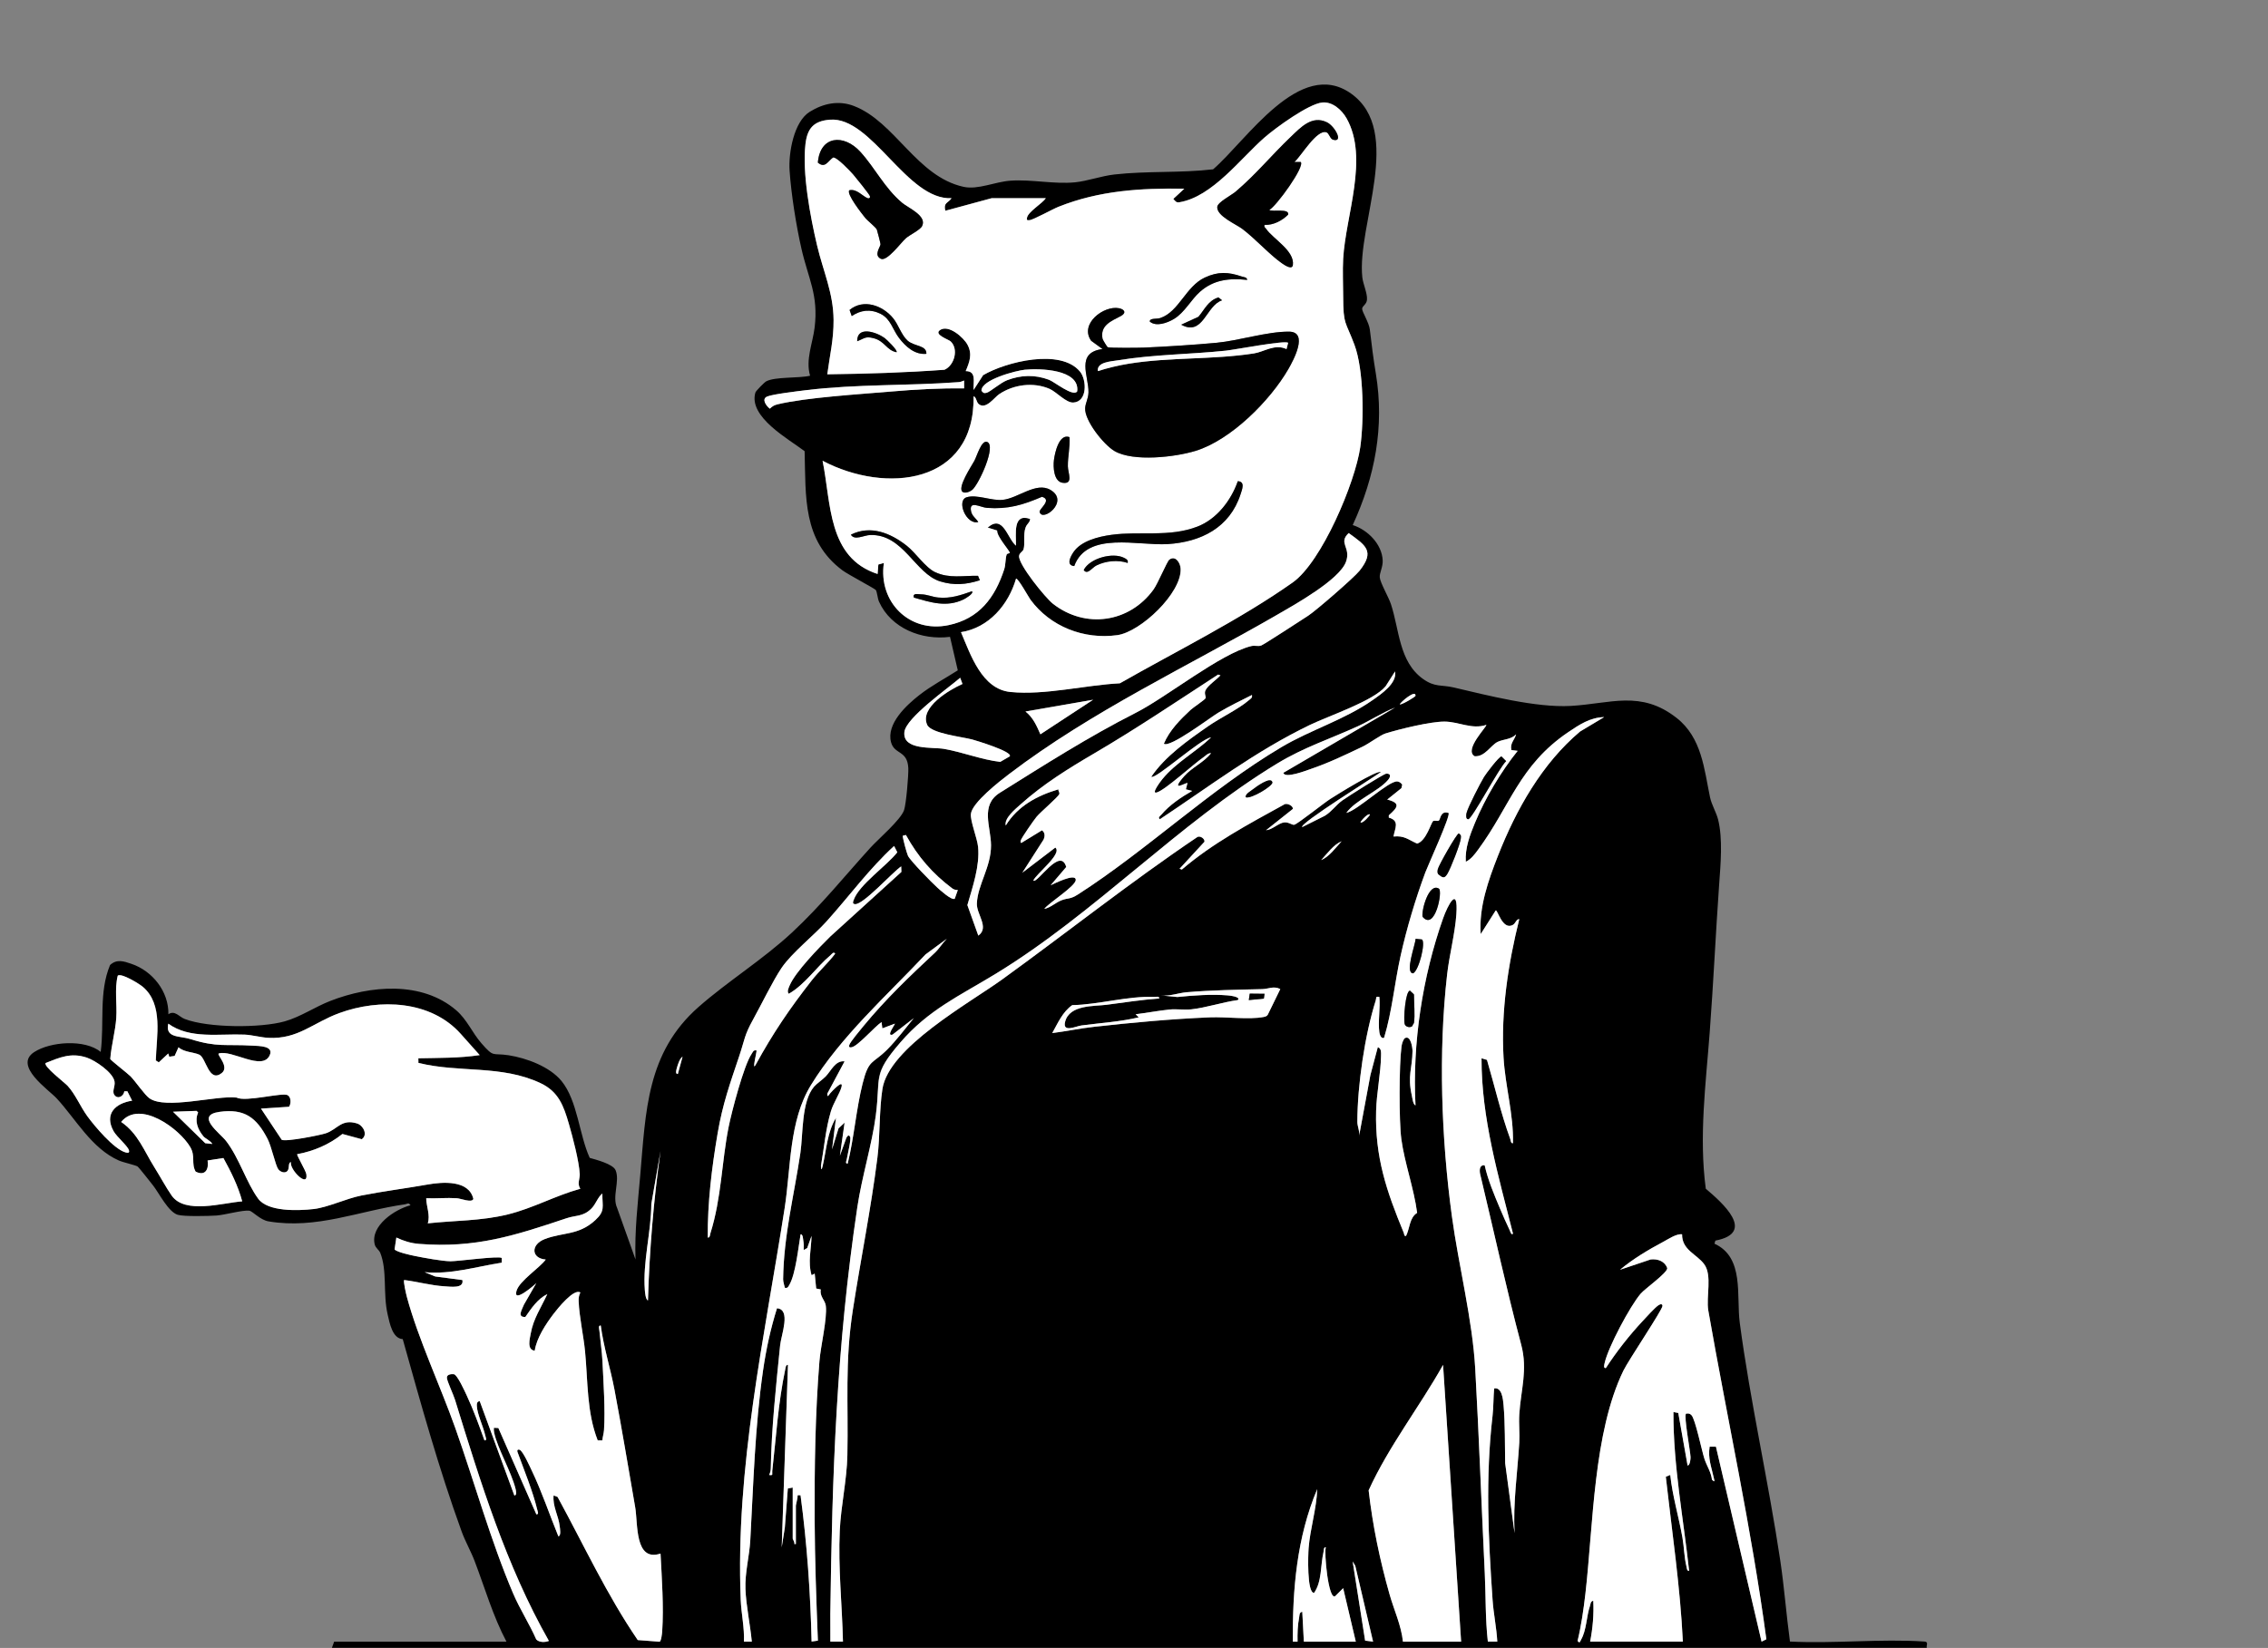 <?xml version="1.0" encoding="UTF-8"?> <svg xmlns="http://www.w3.org/2000/svg" width="721" height="524" viewBox="0 0 721 524" fill="none"><rect x="0" y="0" width="721" height="524" fill="#808080" stroke="none"/><path d="M105.5 524L106.23 522H161C156.68 513.82 154.16 504.97 150.88 496.37C149.71 493.29 147.89 490.11 146.76 486.99C139.48 466.95 133.79 446.34 128.03 425.81C124.76 425.6 123.89 420.81 123.24 418C121.69 411.25 123.17 404.11 120.88 398.36C120.5 397.41 119.4 396.88 119.11 395.64C117.72 389.7 125.57 384.52 130.5 383.25C129.84 382.24 129.49 382.84 128.74 382.94C114.02 385.05 100.66 390.93 85.38 388.37C82.67 387.92 80.31 385.11 79.24 384.97C77.15 384.7 71.47 386.33 68.79 386.51C66.34 386.67 58.45 386.87 56.49 386.27C53.51 385.35 50.57 379.41 48.73 377.03C48.06 376.17 44.12 371.18 43.8 370.96C43.07 370.44 39.32 369.69 37.76 369C29.09 365.16 24.08 355.81 18.01 349.25C15.44 346.47 4.22 338.91 10.83 334.56C15.96 331.19 27 330.36 32.01 334.49C33.21 325.34 31.36 315.5 34.99 306.85C37.15 304.88 39.32 305.64 41.79 306.48C48.47 308.74 53.68 315.28 53.53 322.5C55.61 321.13 56.88 323.31 58.75 324.02C66.23 326.88 82.9 326.92 90.53 324.76C95.53 323.35 100.2 320.13 105.03 318.26C117.66 313.35 134.06 311.83 145.03 321.24C148.46 324.18 150.11 328.37 153.04 331.73C157.15 336.44 156.36 334.72 161.72 335.55C167.41 336.44 174.8 339.19 178.52 343.75C183.63 350.02 184.12 360.88 187.48 368.18C189.44 368.73 194.88 370.13 195.7 372.1C197.14 375.56 194.51 380.42 196.18 384.08L202.03 400.48C201.71 391.51 202.76 382.64 203.53 373.73C205.3 353.29 205.58 334.73 222.03 320.23C231.36 312.01 242.49 305.15 251.79 296.51C261.09 287.87 268.6 278.45 276.77 269.48C279.28 266.73 286.32 260.72 287.4 257.61C288.07 255.7 288.85 246.44 288.75 244.23C288.47 238.47 284.32 240.01 283.26 235.99C281.72 230.16 288.15 224.22 292.29 220.99C296.12 218 300.41 215.76 304.48 213.15L302.01 202.5C293.01 203.66 283.26 199.79 279.44 191.32C278.98 190.3 278.82 188.12 278.41 187.6C278.03 187.12 269.63 182.69 267.87 181.39C255.09 171.92 256.19 157.94 255.79 143.47C250.72 139.59 237.84 132.59 240.14 124.82C240.3 124.29 243.02 121.55 243.57 121.26C246.41 119.74 254.02 120.32 257.53 119.47C256.03 114.37 258.36 109.17 258.97 104.16C260.24 93.72 256.94 88.62 254.76 78.99C253.1 71.67 251.51 61.66 251.01 54.24C250.63 48.63 252.36 38.71 257.38 35.57C261.77 32.83 266.68 31.84 271.52 33.72C284.6 38.81 291.42 56.15 306.33 59.41C310.92 60.41 316.24 57.8 321.26 57.45C327.99 56.98 335.05 58.63 341.78 57.97C345.64 57.59 350.15 55.94 354.29 55.48C364.67 54.31 375.29 55.05 385.65 53.84C396.24 44.73 413.24 18.18 429.5 29.75C446.37 41.75 431.3 71.61 433.08 88.17C433.3 90.25 434.7 93.21 434.57 95.23C434.47 96.87 433.05 97.22 433.03 98.2C433.01 99.18 435.21 102.57 435.47 104.77C436.09 110.01 436.53 113.63 437.39 118.85C440.17 135.68 437.09 151.61 430.03 166.96C434.79 168.47 439.34 173.03 439.56 178.21C439.65 180.38 438.49 182.17 438.63 183.6C438.79 185.34 441.43 189.84 442.17 192.08C444.87 200.17 444.69 210.39 452.37 215.88C456.19 218.61 458.16 217.66 462.15 218.6C472.95 221.13 488.3 225.07 499.27 224.47C511.97 223.77 521.57 219.34 532.98 228.27C541.05 234.59 541.75 244.61 543.64 253.61C544.1 255.78 545.63 258.39 546.18 260.57C547.72 266.67 546.98 274.85 546.52 281.22C545.41 296.88 544.7 312.57 543.52 328.22C542.27 344.75 540.07 361.41 542.27 377.98C547.54 382.46 558.4 391.97 545.32 394.48L545.03 395.46C554.62 399.84 551.92 411.95 553.08 420.67C556.37 445.51 562.24 471.32 565.96 496.29C567.23 504.81 567.87 513.44 569.03 521.97C583.01 522.69 597.91 521.03 611.79 521.97C613.21 522.07 612.31 523.21 612.52 523.97H105.5V524ZM332.5 63H315.25L300.5 67C299.88 64.35 301.28 64.68 302.5 63C288.32 63.72 277.12 36.97 263.81 38.04C258.65 38.46 256.63 40.8 256.05 45.8C254.98 55.01 257.59 68.88 259.74 78C261.72 86.36 264.93 93.11 264.99 101.75C265.03 107.94 263.79 112.94 262.99 118.99C275.42 118.84 287.9 118.46 300.25 117.55C303.43 116.14 304.8 110.96 302.2 108.53C301.55 107.92 296.79 106.37 298.78 104.96C301.51 103.02 306.36 107.29 307.59 109.64C309.16 112.64 308.21 115.08 306.99 117.98C310.51 117.97 309.34 121.47 309.5 123.98L312.53 119.27C319.84 115 337.18 110.68 343.33 118.14C345.5 120.77 345.72 127.73 341.2 127.98C338.89 128.11 335.85 124.58 333.61 123.61C328.47 121.4 322.19 122.23 317.61 125.33C316.09 126.36 313.47 130.23 311.21 128.53C310.28 127.83 310.47 126.26 309.49 125.99C309.96 154.05 281.55 157.09 261.49 146.49C264.26 160.01 263.07 177.32 278.98 182.49L279.22 179.48L280.98 178.99C279.16 191.39 289.09 201.35 301.51 198.76C311.27 196.73 316.28 190.08 319.24 180.99C319.71 179.56 319.6 177.51 320 176.34C320.16 175.88 320.98 176.01 320.99 175.73C320.99 175.11 316.8 170.53 316.99 168.68L313.98 167.73C318.92 163.4 320.2 171.16 322.97 173.48C323.06 169.87 321.84 163.03 327.47 164.98C327.41 166.2 326.46 166.47 326.01 167.76C325.22 170.01 325.92 172.86 325.38 174.63C325.15 175.38 324.07 175.73 323.96 176.75C323.67 179.43 332.36 190.12 334.74 191.97C345.08 200.04 359.06 197.97 366.69 187.44C368.05 185.56 371.01 178.45 371.7 177.94C373.68 176.46 375.23 178.96 375.32 180.8C375.69 188.55 362.58 200.92 355.19 201.94C344.55 203.4 333.87 199.24 327.57 190.65C327.05 189.95 323.52 183.58 322.99 183.99C320.58 192.28 314.34 199.61 305.49 200.99C308.56 208.2 312.13 219.11 321.21 220.01C332.23 221.11 344.9 217.83 356 217.25C373.86 207.06 394.19 197.03 410.94 185.19C420.2 178.64 430.82 153.4 432.42 142.17C433.64 133.67 433.56 117.61 430.58 109.63C427.6 101.65 427.02 103.45 426.99 94.23C426.98 90.44 426.78 85.98 426.99 82.23C427.78 68.48 435.19 50.26 428.08 37.63C426.59 34.99 423.64 32.26 420.36 32.57C415.99 32.98 405.5 40.64 401.98 43.71C394.41 50.31 385.44 62.5 374.99 64.28C373.9 64.47 373.7 64.01 372.99 63.22L376.48 59.98C362.56 59.77 349.48 60.56 336.49 65.73C334.58 66.49 328.45 69.91 327.25 69.99C326.51 70.04 326.33 70.02 326.48 69.21C326.82 67.29 331.33 64.7 332.49 62.97L332.5 63ZM342.44 124.44C343.31 117.4 330.52 117.09 325.81 117.56C322.97 117.84 311.85 120.75 312.01 124.25C312.54 124.91 312.75 125.13 313.64 124.9C314.74 124.62 318.05 121.7 320.15 120.9C324.61 119.2 328.98 119.08 333.48 120.76C335.15 121.38 341.23 126.34 342.43 124.44H342.44ZM306.5 123.5V121C305.9 121.24 305.43 121.46 304.76 121.51C288.61 122.71 272.47 122.1 256.31 124.06C253.85 124.36 245.61 125.33 243.85 126.1C241.99 126.92 243.63 129.1 244.74 129.95C245.55 129.14 246.17 128.81 247.29 128.54C256.52 126.36 273.26 125.37 283.25 124.5C290.98 123.83 298.74 123.4 306.5 123.5ZM311.01 297.5C314.59 294.95 310.41 290.76 310.54 287.33C310.76 281.34 315.08 275.73 315.04 268.75C315.01 262.93 311.51 256.06 317.84 252.09C332.01 243.23 346.14 234.22 360.96 226.71C370.99 221.63 387.87 207.89 397.75 205.45C398.99 205.14 399.86 205.65 400.96 205.25C401.83 204.93 414.09 196.95 415.96 195.72C418.44 194.08 430.5 183.63 432.21 181.47C437.11 175.27 434.24 173.48 428.74 169.51C425.29 172.76 429.58 174.01 427.88 178.65C425.79 184.35 411.67 192.22 406.14 195.41C377.55 211.92 347.21 226.03 320.83 246.1C317.88 248.34 309.01 255.22 308.64 258.82C308.41 261.08 310.65 266.48 310.93 269.32C311.51 275.34 309.18 282.07 307.52 287.8L311 297.51L311.01 297.5ZM332 289C334.01 288.58 335.54 286.98 337.49 286.24C339.59 285.44 340.14 286.03 342.66 284.41C364.57 270.35 384.6 251.07 407.33 237.58C416.68 232.03 427.36 228.91 436.35 222.6C439.14 220.65 444.17 217.25 443.48 213.49L440.47 218.22C436.54 222.94 422.45 227.58 416.3 230.55C398.96 238.94 384.66 249.92 368.73 260.48C367.92 259.98 368.9 259.37 369.23 258.98C371.76 255.97 375.56 253.42 378.98 251.48L376.98 250.98L377.48 248.99C377.11 248.68 371.6 252.29 376.5 246.73C378.85 244.07 382.78 242.35 384.98 239.49C384 239.41 383.3 240.28 382.54 240.8C379.28 243.05 370.42 251.2 367.72 251.98C365.74 252.55 369.15 248.17 369.49 247.75C373.78 242.47 380.09 239.13 384.98 234.49C381.88 234.68 367.23 248.02 365.98 246.98C370.42 240.43 377.61 235.4 384.12 230.87C387.84 228.28 393.81 225.42 396.94 222.69C397.51 222.19 398.18 221.93 397.98 220.98C394.4 222.77 390.78 224.53 387.33 226.58C384.76 228.11 371.89 237.91 369.98 236.48C371.74 232.27 375.15 228.82 378.47 225.73C379.28 224.98 383.02 222.5 383.22 222.02C383.45 221.49 382.72 220.58 383.21 219.5C383.88 218.01 386.84 216.02 387.97 214.73L387.23 214.49C374.16 222.98 361.26 231.69 347.81 239.57C339.57 244.4 331.7 249.25 324.47 255.73C322.75 257.27 319.14 260.22 319.72 262.48C323.5 256.31 329.68 252.98 336.47 250.98C336.34 251.52 336.94 251.99 336.73 252.49C336.31 253.52 330.77 258.18 329.48 259.75C328.6 260.82 324.79 266.28 324.48 267.25C324.38 267.57 324.38 268.09 324.72 267.99L331.23 264.01C332.24 264.73 332.21 265.93 331.72 266.99L324.98 277.5L335.47 269.5C337.85 271.43 329.31 277.92 328.48 279.99C329.69 281.13 337.1 269.03 338.94 275.68L333.98 281.49C334.94 281.06 341.88 277.51 341.97 279.74C342.05 281.74 333.31 287.11 331.98 288.99L332 289ZM305.98 217.48L305.25 215.51C301.6 218.71 287.96 228.22 287.51 232.8C286.93 238.65 296.48 237.49 300.13 238.13C306.1 239.17 311.92 241.54 317.98 242.26L321.01 240.5C322.04 238.99 310.04 235.4 309.12 235.15C305.99 234.31 296.02 233.23 294.77 230.5C292.24 224.95 301.95 219.25 305.99 217.48H305.98ZM445 224C445.87 224.03 449.97 221.54 449.99 221.26C450.19 219.03 445.03 223.41 445 224ZM347.5 222.5L326 226.24C328.41 228.13 329.56 230.78 330.74 233.49L347.5 222.5ZM438.5 328.25C438.03 324.84 438.84 320.52 438.5 317C437.15 316.78 437.63 317.24 437.36 318.09C433.82 329.26 431.54 345.1 431.5 356.75C431.5 358.15 432.41 359.89 432 361.5L435.64 341.9L438 333C439.17 333.32 439.05 334.73 439.03 335.75C438.94 341.26 437.62 347.59 437.47 353.22C437.07 367.88 440.75 378.71 446.25 391.99C446.45 392.47 446.3 393.14 446.99 392.99C448.21 390.57 448.06 387.16 450.51 385.67C449.53 378.01 446.51 369.75 445.49 362.24C444.7 356.41 444.77 338.42 445.54 332.79C445.66 331.9 445.93 330.94 446.48 330.2C448.46 328.85 449.05 333.19 449.04 334.25C448.97 339.83 447.39 341.97 448.83 348.41C449 349.19 449.22 351.23 449.99 351.49C448.96 331.84 452.19 310.6 458.76 292.01C460.23 287.86 463.62 281.32 462.98 290.73C462.57 296.77 460.74 303.71 460.05 309.8C457.23 334.62 458.2 361.96 461.55 386.68C463.68 402.39 468.1 419.57 468.98 435.25C470.19 456.85 470.96 478.65 472.01 500.22C472.36 507.47 472.16 514.79 472.99 521.99H475.99C475.75 517.58 474.8 513.12 474.49 508.73C473.13 488.88 472.2 469.97 474.48 450.23C474.79 447.51 474.74 444.27 474.99 441.49C477.45 441 477.82 444.92 477.98 446.75C478.51 452.75 478.38 459.17 478.49 465.24L481.48 487.49C480.97 477.86 482.4 468.31 482.98 458.74C483.16 455.76 482.8 452.73 482.98 449.75C483.48 441.95 485.72 435.57 483.6 427.62C478.83 409.67 474.86 391.35 470.51 373.19C470.29 371.96 470.36 370.38 471.97 370.51C473 375.18 474.99 379.9 476.88 384.35C477.85 386.65 478.88 389.01 479.97 391.26C480.09 391.52 480.48 392.95 480.98 392.25C476.36 373.96 470.93 355.58 470.98 336.51L472.71 337.02C475.13 345.25 477.15 354.08 480.1 362.14C480.29 362.66 480.27 363.62 480.97 363.51C481.21 354.35 478.51 345.4 477.98 336.26C477.13 321.58 479.44 306.45 482.98 292.27C481.99 292.22 481.86 293.64 480.85 294.15C477.58 295.8 476.07 289.11 475.48 289.51L470.72 297.01C470.1 288.46 473.14 279.91 476.24 272.03C482 257.39 490.21 242.8 502.31 232.6L509.97 228.02C505.48 228.14 502.11 230.4 498.53 232.82C482.95 243.36 480.08 256.38 469.89 270.18C468.81 271.64 467.63 273.25 465.98 274.01C465.7 269.69 467.27 265.56 468.88 261.67C472.15 253.79 477.13 245.39 482.47 238.75L480.48 238.5C479.96 236.34 481.49 235.31 481.97 233.5C480.35 235.19 477.92 235.02 476.12 235.89C473.91 236.95 472.08 240.71 468.79 240.46C465.24 238.44 472.94 230.84 472.48 230.5C467.91 232.03 463.62 229.48 459.23 229.45C454.84 229.42 445 231.81 440.46 233.22C438.86 233.71 435.24 236.43 433.16 237.42C427.85 239.95 422.32 242.62 416.74 244.5C415.44 244.94 408.43 247.71 407.98 245.73L443.48 224.99C439.44 226.57 435.6 229.13 431.67 230.93C422.74 235.01 414.61 237.57 406.02 242.78C374.54 261.87 348.09 290.42 316.44 309.7C304.87 316.75 295.42 320.81 286.22 331.48C277.02 342.15 280.04 342.22 278.42 354.68C277.26 363.66 273.97 374.25 272.55 383.81C265.93 428.17 264.55 468.53 263.96 513.22C263.92 516.14 264.02 519.07 263.97 521.99H267.98C267.7 510.26 266.41 498.47 266.96 486.72C267.33 478.73 269.21 470.73 269.38 462.74C269.73 446.19 268.51 433.3 271.14 416.4C273.62 400.43 276.9 384.27 278.92 368.18C279.81 361.11 279.47 353.13 280.52 346.28C282.56 333.04 308.11 319.01 318.64 311.4C339.33 296.43 359.33 280.52 380.51 266.24C381.42 265.53 383.06 266.68 382.91 267.65L374.98 276.25L375.72 276.49C385.5 268.1 396.91 262.06 408.14 255.86C408.99 255.13 411.23 256.24 410.98 257.24L402.48 263.99C404.4 263.87 406.5 261.66 408.28 261.5C409.72 261.37 410.8 262.44 411.48 262.24C412.64 261.91 420.77 255.41 422.82 254.09C424.87 252.77 437.87 244.67 438.98 245.5C437.58 246.62 412.82 261.99 413.98 262.99L421.14 259.41C423.32 258.1 424.72 255.97 426.74 254.51C428.25 253.42 439.92 246 440.74 245.99C442.28 245.97 442.08 247.03 441.25 248.01C438.18 251.64 430.91 254.38 427.99 258.49C431.6 257.7 441.44 248.2 444.22 248.48C444.9 248.55 445.36 248.98 445.77 249.48L445.51 250.62L441 254.24C445.47 255.37 444.23 256.83 441.51 259.25V259.98C445.08 260.97 443.43 263.39 443 265.99C446.46 265.64 447.6 266.94 450.5 268.24C453.42 267.42 454.97 261.46 455.6 261.08C456.05 260.8 456.98 261.19 457.41 260.92C457.93 260.6 457.89 257.62 460.5 258.5C461.24 259.22 453.97 275.11 453.13 277.37C449.98 285.81 447.18 295.18 445.24 303.98C443.3 312.78 442.57 321.52 440 330C438.99 330.44 438.57 328.76 438.5 328.25ZM435.5 259C434.91 258.48 432.74 260.86 432.5 261.49C433.14 262.05 435.66 259.14 435.5 259ZM287.99 265.5L286.99 265.75C286.95 266.55 288.24 271.23 288.64 272.11C289.35 273.66 296.29 280.72 298 282.25C298.87 283.03 302.53 286.38 303.51 285.78L304.49 283.01C303.87 282.99 303.27 282.89 302.75 282.51C296.46 277.79 291.79 272.41 287.99 265.5ZM426.5 267.5C423.93 268.56 421.88 271.47 420 273.49C422.57 272.43 424.62 269.52 426.5 267.5ZM286.49 275.5C283.85 277.23 274.34 287.87 271.76 287.5C270.89 287.38 271.21 286.72 271.4 286.17C273.08 281.32 281.98 275.24 285.26 271.01L284.24 269.01C276.3 276.28 269.93 285.04 262.75 293.01C258.68 297.52 251.74 302.96 248.49 307.75C245.71 311.84 242.03 319.48 239.42 324.18C236.57 329.3 236.79 330.51 235.02 335.78C232.05 344.63 229.75 350.98 228.14 360.4C226.28 371.26 224.91 382.5 225.01 393.51C225.73 393.63 225.69 392.64 225.86 392.12C229.39 380.86 229.4 369.59 231.63 358.38C232.59 353.56 236.45 338.79 238.92 335.17C239.36 334.53 239.48 333.8 240.51 334.02C240.68 334.21 238.91 341.01 240.27 338.52C245.7 328.59 251.03 320.73 258.03 311.78C260.33 308.84 263.24 306.25 265.51 303.26C265.01 302.45 264.4 303.43 264.01 303.76C259.49 307.55 255.97 313.01 250.76 316.01C250.09 315.31 250.76 314.05 251.06 313.31C252.93 308.97 260.44 301.25 264 297.75L286.56 277.26L286.5 275.51L286.49 275.5ZM252 473V489.25C252 489.55 252.7 490.38 252.51 491H253V478.75C253 478.62 253.42 476.84 253.52 476.27C253.67 475.46 253.16 475.39 254.49 475.5C256.55 490.92 257.63 506.44 258 522L260 521.71C259.5 508.9 259.03 496.04 258.97 483.23C258.89 466.64 259.15 449.47 260.5 432.76C260.88 428.09 263.02 419.29 262.52 415.24C262.3 413.44 260.48 412.24 260.93 410.05L259.46 409.74L258.99 405.01L258 405.51C256.75 401.43 257.91 397.16 257.98 393.01L256.61 396.87L255.49 397.51C255.54 396.47 255.52 395.44 255.35 394.4C255.26 393.87 255.22 392.41 254.5 392.51C253.79 396.65 252.93 405.19 250.89 408.65C250.51 409.29 250.38 409.68 249.5 409.51C249.32 408.59 248.94 407.74 248.95 406.76C249.14 392.84 252.43 380.16 254.43 366.69C255.33 360.61 254.71 350.32 258.79 345.55C259.6 344.61 261.42 343.39 262.51 342.27C264.21 340.52 265.57 337.14 268.49 337.51L263 347.77C262.93 349.3 263.53 348.12 263.91 347.67C264.24 347.28 268.3 342.84 267.49 345.74C266.92 347.78 264.93 350.75 264.14 353.39C262.48 358.92 261.97 365.04 260.98 370.74C261.01 372.14 261.2 372.16 261.52 370.78C262.7 365.74 262.98 359.95 265.75 355.5L264.5 365.5L266.56 358.82L268.49 357.01L267 367.51L269.05 361.82C269.39 361.25 269.78 360.66 270.24 361.51C270.65 362.26 269.42 367.19 269.21 368.49C269.13 369.02 268.54 370.12 269.48 370.01C271.49 361.78 272.18 352.65 274.23 344.51C276.28 336.37 277.33 338.47 282.01 333.79C284.93 330.88 287.83 326.98 290.49 323.77L283.73 329.01C281.54 329.68 284.64 325.66 284.49 325.52L280.49 327.02L280.24 325.02C278.09 326.42 272.73 332.66 270.74 333.03C270.05 333.16 269.78 333 269.99 332.28C270.26 331.37 273.61 327.36 274.5 326.28C281.59 317.67 289.27 310.36 297.32 302.85C298.44 301.8 299.78 299.69 300.99 298.53L294.23 303.51C281.91 316.58 267.25 329.67 257.79 345.07C250.8 356.45 251.45 371.29 249.43 384.21C243.02 425.37 233.74 466.73 235.47 508.79C235.65 513.09 236.69 517.66 236.49 522.02H238.99C238.51 516.69 237.17 510.55 236.97 505.29C236.77 500.03 238.23 494.85 238.51 489.79C239.5 471.83 239.99 453.69 242.56 435.84C243.53 429.1 244.96 422.5 247 416.02C251.55 416.38 248.34 424.45 248 427.78C246.71 440.44 245.25 454.2 245.03 466.81C245.01 467.66 244.85 468.27 244.5 469.02C245.95 469.24 245.38 468.74 245.49 467.78C246.73 456.98 247.37 446.06 249.63 435.41C249.73 434.93 249.81 433.91 250.49 434.03L248.5 492.02L249.49 485.77L250.45 473.32L251.99 473.03L252 473ZM53.49 335L50.51 337.78L49.56 337.18C49.75 329.53 52.03 319.39 45.45 313.79C44.25 312.77 38.65 309.34 37.47 310.21C36.39 314.42 37.3 319.31 36.99 323.74C36.7 327.91 35.41 332.47 35.08 336.7C35.18 337.11 40.66 341.34 41.52 342.22C43.07 343.8 46.01 348.13 47.53 349.21C52.72 352.9 68.84 348.23 75.24 348.99C78.13 350.49 89.88 347.25 91.5 348.23C92.59 348.89 92.61 350.89 91.92 351.91L83 352.49L89.58 362.4C90.75 363.13 101.7 360.98 103.61 360.34C107.3 359.1 108.57 355.66 113.53 357.21C115.5 357.82 117.08 360.82 115.03 362.23L108.88 360.56C104.69 363.92 99.76 366.02 94.51 366.99C94.25 367.23 97.26 372.2 97.42 373.36C98.07 377.87 92.02 371.94 92.5 369.49C91.4 369.83 92.32 371.74 91.16 372.53C90.31 373.11 89.03 372.53 88.48 371.76C87.59 370.52 86.33 364.54 85.1 362.15C81.58 355.35 77.87 352.41 69.81 353.53C61.75 354.65 69.98 360.28 71.93 362.82C76.11 368.27 78.34 376 82.11 381.14C85.19 385.34 94.8 384.98 99.72 384.43C104.21 383.93 110.05 381.1 114.92 380.13C121.86 378.76 128.96 377.88 135.93 376.64C140.81 375.77 149.1 375.16 150.51 381.2C150.16 382.58 146.42 381.06 145.26 380.99C142.03 380.79 138.74 381.12 135.52 380.99C135.58 383.67 136.87 386.38 136.02 388.98C144.71 388.03 152.87 388.25 161.43 386.15C169.55 384.16 176.5 380.19 184.52 377.98C183.42 376.42 184.41 374.78 184.33 373.32C184.1 369.13 182.1 361.6 180.88 357.38C179.21 351.59 177.58 347.09 171.86 344.4C159.36 338.52 146 341.2 133.04 337.96L133.02 336.49C139.46 336.35 146.05 336.46 152.52 335.48L146.51 328.75C136.99 318.05 120.67 317.45 107.9 322.12C99.49 325.19 94.77 330.5 85.28 329.99C82.97 329.87 80.12 329.07 77.8 328.97C69.74 328.63 60.43 330.47 53.53 325.49C52.48 330.09 57.14 329.33 60.42 330.35C69.18 333.09 71.64 331.96 80.3 332.47C82.45 332.6 87.06 332.53 85.8 335.47C83.52 340.76 73.64 333.59 69.53 334.99C68.99 335.47 73.07 339.21 70.5 341.21C66.39 344.4 65.57 336.39 63.41 335.36C61.67 334.53 58.49 334.59 56.78 332.99L55.55 335.74L53.83 336L53.53 334.98L53.49 335ZM407 314.51C404.91 313.44 403.24 314.48 401.27 314.53C393.29 314.72 385.19 314.84 377.26 315.52C374.53 315.75 371.83 316.88 369 316.52L374.27 317.04C379.31 316.53 385.18 316.09 390.24 316.52C390.72 316.56 394.56 316.93 393.5 318.01C388.81 318.64 383.29 320.48 378.7 320.96C376.42 321.2 373.99 320.79 371.76 321.02C368.18 321.39 364.57 322.09 361.01 322.52L362 323.51C356.04 324.92 349.88 325.28 343.81 326.08C342.05 326.31 337.66 328.51 338.6 324.89C340.01 319.46 347.78 320.03 351.75 319.51C357.32 318.79 362.89 317.9 368.5 317.51C368.62 316.63 367.37 317.04 366.76 317.02C358.68 316.66 349.12 319.49 340.86 319.62C337.79 321.76 336.27 325.36 334.5 328.51C338.92 327.94 343.32 327.01 347.75 326.52C359.79 325.17 372.63 323.99 384.73 323.5C389.7 323.3 397.14 324.28 401.65 323.4C402.18 323.3 402.73 323.17 403.02 322.67L406.99 314.53L407 314.51ZM39.51 347C39.42 348.26 37.86 349.5 36.72 348.55C35.23 347.31 36.72 345.64 36.41 343.88C35.89 340.94 30.2 337.13 27.49 336.26C22.54 334.65 19.04 336.22 14.5 338.01C13.75 339.06 20.6 344.28 21.49 345.26C24 348 25.57 351.91 27.79 354.96C30.01 358.01 36.17 365.33 39.84 366.41C40.45 366.59 41.28 366.78 40.99 365.76C40.6 364.36 37.1 361.49 36.09 359.66C33.09 354.22 36.66 350.79 42 349.99L40.49 347H39.51ZM215.49 341.5L216.99 336.01C216.12 336.49 215.46 338.56 215.21 339.48C215.08 339.96 214.52 341.6 215.49 341.51V341.5ZM64.67 361.33C62.9 359.2 61.77 356.49 62.99 353.76L62.5 353.24L55 353.51L65.25 363.52L67.5 363.76C66.94 362.71 65.25 362.03 64.67 361.34V361.33ZM66 369C66.47 371.88 65.19 374.07 62.2 372.55C60.73 369.94 62.21 367.69 60.5 364.76C57.08 358.9 44.43 349.56 38.52 356.76C43.86 360.39 45.8 365.95 49.09 371.18C50.81 373.92 52.87 377.73 54.59 380.18C58.82 386.21 70.8 382.46 77.01 382.01C75.7 377.15 73.45 372.61 71.03 368.23L66.01 369.01L66 369ZM205.99 413.5C206.46 397.6 207.76 381.75 209.99 366L207.06 382.81C207 391.85 204.31 401.25 205 410.24C205.05 410.91 205.24 413.27 205.99 413.49V413.5ZM173.5 400.5C168.83 400.11 168.66 395.72 173.23 393.97C178.95 391.77 183.95 392.85 189.24 387.98C192.48 384.99 191.45 383.76 191.5 379.5C189.95 380.75 189.48 382.81 188.03 384.27C185.4 386.91 183.17 386.34 180.12 387.36C163.63 392.88 151.22 396.94 133.24 395.52C130.61 395.31 128.37 394.61 126.01 393.5L125.44 397.28C126.25 398.16 130.52 399.08 131.89 399.36C134.69 399.93 140.58 401.02 143.24 401.04C145.52 401.06 158.79 399.25 159.5 400V401.49C151.3 402.77 143.42 405.29 135 404.51L138.37 405.88L147 407.01C147.56 409.79 143.28 409.12 141.25 409C137.09 408.75 132.65 407.51 128.5 407.01C128.15 407.37 129.13 411.56 129.36 412.4C132.95 425.7 140.02 440.76 144.73 454.03C150.8 471.13 156.04 490.07 163.12 506.64C165.25 511.64 168.28 516.3 170.48 521.28C171.38 522.27 173.32 522.26 174.5 521.76C160.9 497.85 152.75 471.28 144.66 445.1C144.18 443.53 142.19 439.29 142.08 438.16C141.97 437.03 143.46 436.88 144.26 436.95C145.37 437.05 147.84 442.55 148.43 443.82C150.54 448.34 152.32 453.29 154.01 457.99C154.95 458.1 154.39 456.98 154.28 456.47C153.67 453.66 151.72 449.68 151.6 447.09C151.56 446.29 151.57 445.72 152.5 445.49L163.51 475.49C164.44 475.59 164.01 473.84 163.89 473.36C162.48 467.83 158.27 460.79 157.12 455.63C157 455.08 156.95 454.55 157.01 454L158.44 454.07L170.51 481.5C171.44 481.61 170.9 480.48 170.78 479.98C169.38 474.11 166.59 467.42 164.53 461.72C164.29 461.09 164.65 460.76 165.24 461.01C166.28 461.45 168.45 466.33 169.09 467.67C172.29 474.39 174.7 481.62 177.51 488.5C178.47 488.36 178.02 485.97 177.94 485.31C177.55 481.9 175.63 478.96 176 475.5L177.26 475.98C185.59 491.25 192.91 507.11 202.75 521.49L209.69 522.02C210.21 521.88 210.48 519.36 210.52 518.76C211.04 510.8 210.4 501.95 209.99 493.99C201.71 496.73 202.84 484.49 201.94 479.29C199.79 466.86 197.69 454.27 195.35 441.88C194.06 435.06 191.9 428.39 190.99 421.49C190.1 421.38 190.5 422.61 190.56 423.17C190.84 426.22 191.38 429.7 191.52 432.71C191.84 439.33 192.47 448.33 192.02 454.75C191.94 455.86 191.59 456.88 191.49 457.98H190.01C186.49 448.97 186.92 439.22 186 429.73C185.5 424.54 184.16 418.83 183.96 413.72C183.92 412.7 184.05 411.88 184.5 410.98C182.47 409.54 177.18 416.2 176.01 417.74C173.52 421 170.59 425.45 170 429.48C167.41 429.2 168.43 425.7 168.74 423.96C169.57 419.28 172.06 415.69 174 411.48C170.88 413.01 168.92 416.02 167.01 418.76C164.34 418.84 165.91 416.53 166.58 414.81L170.5 407.99C169.72 408.79 163 414.55 164.21 410.45C165.16 407.23 171.48 403.24 173.51 400.49L173.5 400.5ZM505.5 522H535C534.15 504.44 531.53 486.97 529.58 469.58L530.99 469C531.69 475.72 533.68 482.24 534.86 488.89C535.39 491.88 535.41 495.14 536.14 498.11C536.26 498.61 536.28 499.62 536.99 499.5C535.16 482.71 531.93 465.94 532 449L533.54 449.3L536.5 466C537.31 465.97 537.46 463.83 537.44 463.31C537.36 461.39 535.24 450.27 536 449.51C536.8 449.44 537.15 449.39 537.75 450.01C538.96 451.28 541.03 461.36 541.86 463.9C542.59 466.12 543.98 468.09 544.25 470.51C545.36 471.56 545.01 470.78 544.83 469.94C544.1 466.56 542.92 463.7 543.51 460.01H545.51L560.02 522.01L561.54 521.25C556.85 486.15 549.18 451.56 543.08 416.69C542.35 412.34 544.39 405.52 541.78 401.99C539.39 398.76 534.68 397.48 534.75 392.49C532.98 392.22 530.3 394.06 528.68 394.92C524.04 397.37 519.03 400.39 515.02 403.76L524.76 400.48C526.95 400.24 529.26 401.01 530.04 403.26C530.04 404.8 523 409.71 521.55 411.41C518.18 415.36 511.25 428.39 510.14 433.38C510.03 433.88 509.64 435.14 510.52 435.01C513.94 429.75 517.97 424.6 522.27 420.01C523.41 418.79 526.09 415.8 527.28 415.01C527.98 414.55 528.51 414.65 528.52 415.26C528.53 416.46 517.69 432.56 516.1 435.83C506.55 455.53 506.54 484.74 504.02 506.75C503.46 511.64 502.68 517.04 501.53 521.77C502.26 522.71 502.33 521.93 502.65 521.37C504.41 518.29 504.32 513.97 505.46 510.69C505.69 510.04 505.6 509.16 506.52 509.01C506.74 513.4 506.36 517.72 505.52 522.01L505.5 522ZM446 522H464.5L458.76 434C451.21 447.47 441.51 459.81 435.1 473.89C436.39 485.18 438.66 496.09 441.76 507C443.18 511.98 445.45 516.79 446.01 522H446ZM414.5 522H431L426.99 505L424.48 507.5C422.27 509.15 420.84 493.19 421.49 492C420.75 491.87 420.87 492.94 420.74 493.49C419.76 497.78 420.26 502.93 417.74 506.49C415.4 506.55 415.85 494.17 416 492.26C416.48 486.08 418.54 479.73 418.74 473.5C412.24 488.89 410.86 505.4 410.99 522.01H412.49C412.43 519.44 412.51 516.79 413 514.26C413.14 513.53 413 512.71 413.99 512.5L414.49 522H414.5ZM436.5 522L430.85 497.9L430.01 496.5L433.98 521.68L436.51 522H436.5Z" fill="black"></path><path d="M332.5 63C331.34 64.73 326.84 67.32 326.49 69.24C326.35 70.05 326.52 70.07 327.26 70.02C328.46 69.94 334.6 66.51 336.5 65.76C349.5 60.58 362.57 59.8 376.49 60.01L373 63.25C373.71 64.04 373.9 64.49 375 64.31C385.45 62.54 394.42 50.35 401.99 43.74C405.51 40.67 416 33.01 420.37 32.6C423.65 32.29 426.6 35.02 428.09 37.66C435.2 50.29 427.79 68.51 427 82.26C426.79 86.01 426.99 90.47 427 94.26C427.03 103.48 427.76 102.08 430.59 109.66C433.58 117.63 433.65 133.7 432.43 142.2C430.82 153.42 420.21 178.67 410.95 185.22C394.2 197.06 373.87 207.09 356.01 217.28C344.91 217.85 332.24 221.13 321.22 220.04C312.14 219.14 308.57 208.23 305.5 201.02C314.36 199.64 320.6 192.3 323 184.02C323.53 183.62 327.06 189.98 327.58 190.68C333.89 199.27 344.56 203.43 355.2 201.97C362.59 200.95 375.7 188.58 375.33 180.83C375.24 178.99 373.7 176.48 371.71 177.97C371.02 178.48 368.06 185.59 366.7 187.47C359.07 198 345.09 200.07 334.75 192C332.37 190.14 323.68 179.45 323.97 176.78C324.08 175.77 325.16 175.42 325.39 174.66C325.93 172.89 325.23 170.05 326.02 167.79C326.47 166.5 327.42 166.23 327.48 165.01C321.85 163.06 323.07 169.89 322.98 173.51C320.2 171.19 318.93 163.43 313.99 167.76L317 168.71C316.81 170.56 321.01 175.15 321 175.76C321 176.04 320.17 175.91 320.01 176.37C319.61 177.54 319.71 179.59 319.25 181.02C316.28 190.11 311.27 196.76 301.52 198.79C289.1 201.37 279.17 191.41 280.99 179.02L279.23 179.51L278.99 182.52C263.08 177.35 264.26 160.04 261.5 146.52C281.56 157.12 309.97 154.08 309.5 126.02C310.47 126.3 310.28 127.86 311.22 128.56C313.48 130.26 316.1 126.39 317.62 125.36C322.19 122.27 328.47 121.43 333.62 123.64C335.85 124.6 338.9 128.13 341.21 128.01C345.73 127.76 345.51 120.81 343.34 118.17C337.19 110.71 319.84 115.03 312.54 119.3L309.51 124.01C309.35 121.49 310.53 118 307 118.01C308.22 115.1 309.17 112.67 307.6 109.67C306.37 107.32 301.52 103.05 298.79 104.99C296.81 106.4 301.56 107.95 302.21 108.56C304.81 110.99 303.44 116.17 300.26 117.58C287.91 118.49 275.43 118.87 263 119.02C263.8 112.96 265.04 107.97 265 101.78C264.94 93.13 261.73 86.39 259.75 78.03C257.59 68.92 254.99 55.04 256.06 45.83C256.64 40.83 258.66 38.48 263.82 38.07C277.13 37 288.33 63.75 302.51 63.03C301.29 64.7 299.89 64.37 300.51 67.03L315.26 63.03H332.51L332.5 63ZM411.5 51.5C413.65 49.61 418.58 41.05 421.66 42.06C422.56 42.35 422.78 44.16 423.82 44.44C427.21 45.35 424.32 40.12 421.86 38.9C417.09 36.55 413.53 40.49 410.3 43.56C404.3 49.27 399.24 55.5 392.74 61C391.45 62.09 387.09 64.31 386.97 65.78C386.73 68.68 392.93 71.27 394.95 72.8C399.12 75.96 403.68 81.05 407.53 83.72C408.37 84.3 410.79 85.96 411.01 84.25C411.59 79.71 404.69 75.97 402.49 72.76C402.2 72.34 401.79 72.27 402 71.51C404.75 71.64 407.57 70.18 409.5 68.25C409.94 66.16 404.6 67.47 403.5 66.76C405.7 65.64 414.93 52.9 413.5 51.51H411.5V51.5ZM270 60.5C268.93 61.58 274.05 68.04 275.01 69.24C275.82 70.25 278.41 72.23 278.74 73.01C278.84 73.23 279.93 77.43 279.91 77.67C279.83 78.65 277.68 81.14 280 82.29C281.97 83.27 286.41 77.12 287.99 75.75C289.29 74.62 292.51 73.15 293.14 71.87C294.74 68.62 288.69 66.12 286.76 64.49C281.11 59.7 278.21 53.45 273.48 48.27C268.24 42.53 260.71 43.11 259.99 51.71C262.28 53.64 263.12 51.3 264.82 50.08C266.02 49.85 270.29 54.4 271.25 55.5C272.04 56.39 276.21 61.62 276.49 62.26C276.75 62.86 276.35 63.24 275.75 63C274.2 62.38 272.28 59.94 269.99 60.51L270 60.5ZM396.5 89C396.34 88.08 395.47 88.16 394.82 87.94C390.45 86.44 387.25 86.29 383.01 88.26C376.97 91.06 374.79 99.14 368.88 101.12C367.71 101.51 365.48 101.05 365.52 102.25C367.59 104.02 371.19 102.62 373.19 101.43C376.59 99.41 378.66 95.26 381.51 92.75C385.94 88.86 390.89 88.42 396.51 89H396.5ZM388.5 95.49L387.35 94.57C384.09 95.54 382.97 98.37 380.98 100.73L375.5 103.24C382.51 107.08 383.38 97.09 388.49 95.49H388.5ZM294.5 112.5C294.57 109.69 290.63 110.24 288.48 108.28C286.56 106.52 285.62 103.3 283.99 101.27C280.67 97.13 274.5 94.9 270.08 98.57L270.77 100.51C273.62 98.58 276.81 98.23 279.96 99.81C283.11 101.39 283.76 104.78 285.8 107.47C287.84 110.16 290.83 112.89 294.5 112.51V112.5ZM352.11 110.39C351.97 110.31 350.59 108.12 350.51 107.74C349.65 103.48 353.29 102.09 356.28 100.53C358.21 99.52 357.5 98.36 355.74 98.02C350.92 97.07 343.08 103 346.89 108.37L350.5 111C341.83 112.13 346.15 119.63 346.04 124.76C346 126.81 345.09 128.1 344.98 129.77C344.73 133.72 350.89 141.44 354.32 143.44C360.31 146.92 373.6 145.37 380.11 143.37C391.33 139.91 403.78 127.41 409.59 117.35C411.13 114.68 416.14 105.5 409.76 105.47C402.83 105.43 393.86 108.34 386.75 109.01C379.64 109.68 370.93 110.22 363.78 110.54C362.24 110.61 352.64 110.71 352.12 110.41L352.11 110.39ZM285 112C285.55 111.5 281.78 107.89 281.25 107.5C278.54 105.53 272.43 103.54 272.5 108.5C274.84 107.61 275.07 106.85 277.7 107.53C281.31 108.46 281.78 111.36 285 112ZM340 139C336.69 137.75 335.34 143.92 335.04 146.29C334.76 148.52 334.98 153.09 337.77 153.51C341.34 154.05 339.5 150.44 339.47 148.28C339.43 145.08 340.21 142.18 339.99 139H340ZM306.06 156.44C306.88 156.95 308.33 156.35 309.04 155.79C311.12 154.16 316.96 141.49 313.74 140.5C311.97 139.96 310.55 145.04 309.76 146.51C308.93 148.06 304.12 155.23 306.06 156.44ZM341.49 180C345.6 168.77 361.87 173.6 371.24 173C381.78 172.32 390.92 167.81 394.38 157.14C394.89 155.58 395.91 153.14 393.5 153C391.39 159.08 386.83 165.05 380.68 167.43C371.74 170.89 362.38 168.81 353.31 170.06C349.26 170.62 343.71 171.97 341.28 175.53C340.36 176.88 338.78 179.74 341.49 179.99V180ZM311 165.99C310.24 164.76 309.01 164.12 308.7 162.52C308.02 158.99 311.68 161.35 313.76 161.49C320.53 161.97 325.14 160.57 331.25 157.97C334.59 158.93 330.33 161.83 330.51 162.74C331.21 166.24 340.18 159.47 333.97 155.79C329.4 153.08 323.6 158.5 318.7 158.95C315.15 159.28 310.62 157.15 307.36 158.1C303.92 159.11 307.17 167.02 311.01 165.99H311ZM310.91 183.09C306.22 183 301.81 184.03 297.3 181.95C294.19 180.52 291.08 175.75 288.23 173.52C283.1 169.5 276.78 166.88 270.49 170.01C271.6 171.97 274.62 170.19 276.62 170.12C287.18 169.76 290.89 182.41 298.88 184.87C303.26 186.22 307.18 185.89 311.49 184.5L310.9 183.09H310.91ZM358.5 179C358.69 178.04 358.08 177.77 357.36 177.39C353.76 175.53 346.4 177.51 344.52 181.25C345.68 182.94 347.15 180.49 348.56 179.8C351.53 178.33 355.36 177.95 358.5 179ZM290.5 189.99C295.89 191.55 300.93 193.2 306.34 190.59C306.78 190.38 309.71 188.71 309 188C305.32 189.27 302.25 190.37 298.26 189.99C296.37 189.81 294.85 189.01 292.78 188.97C291.75 188.95 290.11 188.49 290.51 189.98L290.5 189.99Z" fill="white"></path><path d="M438.5 328.25C438.57 328.76 438.98 330.44 440 330C442.56 321.52 443.32 312.63 445.24 303.98C447.16 295.33 449.99 285.81 453.13 277.37C453.98 275.1 461.25 259.22 460.5 258.5C457.89 257.62 457.93 260.6 457.41 260.92C456.98 261.19 456.05 260.8 455.6 261.08C454.97 261.46 453.43 267.42 450.5 268.24C447.6 266.95 446.46 265.65 443 265.99C443.42 263.4 445.08 260.97 441.5 259.98V259.25C444.23 256.83 445.47 255.37 441 254.24L445.51 250.62L445.77 249.48C445.37 248.98 444.91 248.55 444.22 248.48C441.44 248.2 431.6 257.7 427.99 258.49C430.92 254.38 438.18 251.64 441.25 248.01C442.08 247.03 442.28 245.97 440.74 245.99C439.92 245.99 428.25 253.42 426.74 254.51C424.72 255.97 423.32 258.11 421.14 259.41L413.98 262.99C412.82 261.99 437.58 246.62 438.98 245.5C437.87 244.67 424.82 252.8 422.82 254.09C420.82 255.38 412.63 261.91 411.48 262.24C410.8 262.44 409.72 261.36 408.28 261.5C406.5 261.67 404.4 263.87 402.48 263.99L410.98 257.24C411.23 256.25 408.99 255.14 408.14 255.86C396.91 262.05 385.5 268.1 375.72 276.49L374.98 276.25L382.91 267.65C383.06 266.68 381.41 265.53 380.51 266.24C359.33 280.53 339.33 296.43 318.64 311.4C308.11 319.02 282.56 333.05 280.52 346.28C279.46 353.13 279.81 361.11 278.92 368.18C276.89 384.27 273.62 400.43 271.14 416.4C268.52 433.3 269.73 446.19 269.38 462.74C269.21 470.73 267.33 478.73 266.96 486.72C266.42 498.48 267.71 510.26 267.98 521.99H263.97C264.02 519.07 263.92 516.14 263.96 513.22C264.55 468.53 265.92 428.17 272.55 383.81C273.98 374.25 277.26 363.67 278.42 354.68C280.03 342.22 277.35 341.77 286.22 331.48C295.09 321.19 304.87 316.74 316.44 309.7C348.09 290.42 374.55 261.87 406.02 242.78C414.61 237.57 422.74 235.01 431.67 230.93C435.6 229.13 439.44 226.57 443.48 224.99L407.98 245.73C408.43 247.7 415.44 244.94 416.74 244.5C422.32 242.62 427.85 239.95 433.16 237.42C435.24 236.43 438.85 233.71 440.46 233.22C445.01 231.82 454.66 229.43 459.23 229.45C463.8 229.47 467.91 232.03 472.48 230.5C472.94 230.84 465.24 238.43 468.79 240.46C472.08 240.7 473.91 236.95 476.12 235.89C477.92 235.02 480.35 235.19 481.97 233.5C481.49 235.31 479.95 236.33 480.48 238.5L482.47 238.75C477.14 245.39 472.15 253.78 468.88 261.67C467.27 265.56 465.7 269.69 465.98 274.01C467.63 273.25 468.82 271.63 469.89 270.18C480.08 256.38 482.95 243.37 498.53 232.82C502.11 230.4 505.49 228.14 509.97 228.02L502.31 232.6C490.21 242.8 482 257.39 476.24 272.03C473.14 279.91 470.1 288.46 470.72 297.01L475.48 289.51C476.07 289.11 477.58 295.79 480.85 294.15C481.87 293.64 481.99 292.21 482.98 292.27C479.44 306.45 477.13 321.58 477.98 336.26C478.51 345.4 481.21 354.36 480.97 363.51C480.27 363.63 480.29 362.67 480.1 362.14C477.15 354.08 475.13 345.26 472.71 337.02L470.98 336.51C470.93 355.58 476.36 373.96 480.98 392.25C480.48 392.95 480.09 391.52 479.97 391.26C478.89 389 477.86 386.65 476.88 384.35C475 379.9 473.01 375.18 471.97 370.51C470.36 370.38 470.29 371.97 470.51 373.19C474.87 391.35 478.83 409.67 483.6 427.62C485.71 435.58 483.47 441.95 482.98 449.75C482.79 452.73 483.15 455.76 482.98 458.74C482.4 468.31 480.97 477.86 481.48 487.49L478.49 465.24C478.37 459.18 478.51 452.76 477.98 446.75C477.82 444.92 477.45 441 474.99 441.49C474.74 444.27 474.8 447.51 474.48 450.23C472.2 469.97 473.13 488.89 474.49 508.73C474.79 513.12 475.75 517.58 475.99 521.98H472.99C472.17 514.78 472.36 507.46 472.01 500.21C470.96 478.64 470.19 456.83 468.98 435.24C468.1 419.56 463.68 402.38 461.55 386.67C458.2 361.95 457.22 334.61 460.05 309.79C460.74 303.71 462.57 296.77 462.98 290.72C463.62 281.3 460.23 287.85 458.76 292C452.19 310.59 448.96 331.83 449.99 351.48C449.21 351.22 449 349.18 448.83 348.4C447.39 341.95 448.97 339.81 449.04 334.24C449.05 333.18 448.46 328.84 446.48 330.19C445.94 330.93 445.67 331.89 445.54 332.78C444.77 338.41 444.71 356.4 445.49 362.23C446.5 369.74 449.52 378 450.51 385.66C448.06 387.15 448.2 390.56 446.99 392.98C446.31 393.13 446.45 392.46 446.25 391.98C440.75 378.7 437.07 367.86 437.47 353.21C437.62 347.57 438.94 341.25 439.03 335.74C439.05 334.72 439.17 333.31 438 332.99L435.64 341.89L432 361.49C432.41 359.88 431.49 358.15 431.5 356.74C431.54 345.09 433.83 329.24 437.36 318.08C437.63 317.23 437.15 316.77 438.5 316.99C438.84 320.51 438.03 324.83 438.5 328.24V328.25ZM477.32 240.54C476.46 240.68 472.47 245.96 471.81 247.06C470.61 249.03 466.73 256.55 466.23 258.49C466.05 259.17 465.97 260.53 466.75 260.5C467.99 260.45 476.68 243.88 478.8 242.04L477.32 240.56V240.54ZM396 253.5C397.61 254.18 404.73 249.9 404.49 248.76C404.05 246.65 398.99 250.44 398.26 251.02C397.53 251.6 395.85 252.47 396 253.5ZM463.75 265.01C463.09 265.01 457.32 275.22 457.08 276.37C456.96 276.95 456.86 277.48 457.23 278C458.65 279.08 459.1 279.49 460.11 277.86C461.12 276.23 464.22 268.36 464.38 266.62C464.46 265.75 464.54 265.58 463.74 265.01H463.75ZM457.43 282.57C454.25 280.57 451.85 289.41 452.23 291.5C456.18 296.2 458.71 283.38 457.43 282.57ZM450.02 298.52C450 300.27 446.46 309.47 449.25 309.49C451.15 308.45 453.28 299.57 452.03 298.72L450.02 298.52ZM449.5 325.25C449.88 322.91 449.5 318.84 449.5 316.25C449.5 316.1 448.49 315.33 448.25 315.01C446.78 314.99 446.1 324.22 446.57 325.68C446.87 326.6 448.43 326.92 449.04 326.19C449.04 325.83 449.47 325.48 449.5 325.25Z" fill="white"></path><path d="M53.49 335L53.79 336.02L55.51 335.76L56.74 333.01C58.45 334.61 61.63 334.55 63.37 335.38C65.53 336.41 66.35 344.42 70.46 341.23C73.03 339.23 68.95 335.5 69.49 335.01C73.59 333.61 83.47 340.78 85.76 335.49C87.03 332.55 82.42 332.62 80.26 332.49C71.6 331.98 69.14 333.11 60.38 330.37C57.1 329.35 52.44 330.11 53.49 325.51C60.38 330.49 69.7 328.64 77.76 328.99C80.08 329.09 82.93 329.88 85.24 330.01C94.73 330.52 99.45 325.21 107.86 322.14C120.64 317.47 136.95 318.07 146.47 328.77L152.48 335.5C146.01 336.48 139.42 336.37 132.98 336.51L133 337.98C145.97 341.22 159.33 338.53 171.82 344.42C177.54 347.11 179.17 351.61 180.84 357.4C182.06 361.63 184.06 369.15 184.29 373.34C184.37 374.8 183.38 376.44 184.48 378C176.46 380.21 169.51 384.17 161.39 386.17C152.82 388.27 144.67 388.05 135.98 389C136.83 386.4 135.53 383.68 135.48 381.01C138.71 381.14 142 380.81 145.22 381.01C146.38 381.08 150.12 382.6 150.47 381.22C149.06 375.18 140.77 375.79 135.89 376.66C128.92 377.9 121.82 378.78 114.88 380.15C110.01 381.11 104.17 383.95 99.68 384.45C94.76 385 85.16 385.37 82.07 381.16C78.3 376.02 76.07 368.28 71.89 362.84C69.94 360.3 61.89 354.65 69.77 353.55C77.65 352.45 81.55 355.36 85.06 362.17C86.3 364.56 87.55 370.55 88.44 371.78C88.99 372.54 90.27 373.13 91.12 372.55C92.28 371.76 91.36 369.85 92.46 369.51C91.99 371.95 98.03 377.89 97.38 373.38C97.21 372.23 94.21 367.25 94.47 367.01C99.72 366.04 104.65 363.94 108.84 360.58L114.99 362.25C117.04 360.84 115.46 357.84 113.49 357.23C108.53 355.69 107.26 359.13 103.57 360.36C101.66 361 90.71 363.15 89.54 362.42L82.96 352.51L91.88 351.93C92.58 350.9 92.55 348.91 91.46 348.25C89.84 347.27 78.09 350.51 75.2 349.01C68.8 348.24 52.68 352.91 47.49 349.23C45.97 348.15 43.03 343.82 41.48 342.24C40.62 341.36 35.14 337.13 35.04 336.72C35.37 332.48 36.66 327.93 36.95 323.76C37.26 319.33 36.35 314.44 37.43 310.23C38.61 309.35 44.21 312.79 45.41 313.81C51.99 319.41 49.72 329.55 49.52 337.2L50.47 337.8L53.45 335.02L53.49 335Z" fill="white"></path><path d="M173.5 400.5C171.47 403.25 165.16 407.24 164.2 410.46C162.99 414.55 169.71 408.79 170.49 408L166.57 414.82C165.9 416.54 164.32 418.86 167 418.77C168.91 416.04 170.88 413.02 173.99 411.49C172.05 415.7 169.56 419.29 168.73 423.97C168.42 425.71 167.4 429.21 169.99 429.49C170.58 425.46 173.51 421.02 176 417.75C177.17 416.22 182.46 409.56 184.49 410.99C184.03 411.9 183.91 412.71 183.95 413.73C184.15 418.83 185.48 424.54 185.99 429.74C186.91 439.23 186.48 448.97 190 457.99H191.48C191.58 456.89 191.93 455.87 192.01 454.76C192.45 448.34 191.83 439.34 191.51 432.72C191.36 429.71 190.83 426.22 190.55 423.18C190.5 422.62 190.09 421.38 190.98 421.5C191.89 428.4 194.05 435.08 195.34 441.89C197.68 454.28 199.78 466.87 201.93 479.3C202.83 484.5 201.7 496.74 209.98 494C210.39 501.96 211.03 510.81 210.51 518.77C210.47 519.37 210.2 521.89 209.68 522.03L202.74 521.5C192.9 507.12 185.59 491.25 177.25 475.99L175.99 475.51C175.62 478.97 177.54 481.91 177.93 485.32C178.01 485.98 178.45 488.37 177.5 488.51C174.69 481.62 172.28 474.39 169.08 467.68C168.44 466.34 166.27 461.47 165.23 461.02C164.64 460.77 164.28 461.1 164.52 461.73C166.58 467.43 169.37 474.12 170.77 479.99C170.89 480.49 171.43 481.63 170.5 481.51L158.43 454.08L157 454.01C156.94 454.56 157 455.09 157.11 455.64C158.26 460.81 162.47 467.84 163.88 473.37C164 473.85 164.43 475.6 163.5 475.5L152.49 445.5C151.57 445.73 151.56 446.3 151.59 447.1C151.71 449.69 153.66 453.67 154.27 456.48C154.38 456.99 154.94 458.11 154 458C152.32 453.3 150.53 448.35 148.42 443.83C147.83 442.56 145.36 437.05 144.25 436.96C143.44 436.89 141.95 436.99 142.07 438.17C142.19 439.35 144.17 443.54 144.65 445.11C152.74 471.29 160.9 497.86 174.49 521.77C173.3 522.27 171.37 522.29 170.47 521.29C168.28 516.3 165.25 511.65 163.11 506.65C156.03 490.07 150.79 471.14 144.72 454.04C140.01 440.77 132.93 425.71 129.35 412.41C129.13 411.58 128.14 407.38 128.49 407.02C132.64 407.53 137.08 408.77 141.24 409.01C143.27 409.13 147.55 409.8 146.99 407.02L138.36 405.89L134.99 404.52C143.41 405.31 151.29 402.78 159.49 401.5V400.01C158.78 399.26 145.52 401.07 143.23 401.05C140.57 401.03 134.68 399.94 131.88 399.37C130.5 399.09 126.23 398.17 125.43 397.29L126 393.51C128.35 394.61 130.59 395.32 133.23 395.53C151.2 396.95 163.62 392.89 180.11 387.37C183.16 386.35 185.39 386.92 188.02 384.28C189.47 382.82 189.95 380.76 191.49 379.51C191.44 383.77 192.47 385.01 189.23 387.99C183.95 392.87 178.95 391.79 173.22 393.98C168.66 395.73 168.82 400.12 173.49 400.51L173.5 400.5Z" fill="white"></path><path d="M505.5 522C506.33 517.71 506.72 513.39 506.5 509C505.58 509.16 505.66 510.03 505.44 510.68C504.31 513.96 504.39 518.28 502.63 521.36C502.31 521.92 502.24 522.7 501.51 521.76C502.66 517.04 503.44 511.63 504 506.74C506.52 484.72 506.52 455.52 516.08 435.82C517.67 432.55 528.51 416.45 528.5 415.25C528.5 414.64 527.96 414.54 527.26 415C526.07 415.78 523.4 418.77 522.25 420C517.96 424.59 513.92 429.74 510.5 435C509.62 435.13 510.01 433.87 510.12 433.37C511.23 428.38 518.17 415.35 521.53 411.4C522.98 409.7 530.01 404.79 530.02 403.25C529.24 401 526.94 400.22 524.74 400.47L515 403.75C519.01 400.38 524.02 397.37 528.66 394.91C530.27 394.06 532.96 392.21 534.73 392.48C534.66 397.47 539.37 398.76 541.76 401.98C544.37 405.51 542.33 412.33 543.06 416.68C549.16 451.55 556.82 486.14 561.52 521.24L560 522L545.49 460H543.49C542.89 463.69 544.08 466.55 544.81 469.93C544.99 470.78 545.34 471.55 544.23 470.5C543.96 468.08 542.57 466.11 541.84 463.89C541.01 461.35 538.94 451.27 537.73 450C537.14 449.38 536.79 449.43 535.98 449.5C535.23 450.26 537.35 461.38 537.42 463.3C537.44 463.83 537.29 465.96 536.48 465.99L533.52 449.29L531.98 448.99C531.91 465.93 535.14 482.7 536.97 499.49C536.26 499.61 536.24 498.6 536.12 498.1C535.39 495.13 535.37 491.87 534.84 488.88C533.66 482.23 531.68 475.71 530.97 468.99L529.56 469.57C531.51 486.95 534.12 504.43 534.98 521.99H505.48L505.5 522Z" fill="white"></path><path d="M332 289C333.33 287.12 342.07 281.75 341.99 279.75C341.9 277.52 334.96 281.07 334 281.5L338.96 275.69C337.11 269.05 329.7 281.15 328.5 280C329.34 277.93 337.87 271.44 335.49 269.51L325 277.51L331.74 267C332.23 265.94 332.26 264.74 331.25 264.02L324.74 268C324.4 268.11 324.4 267.59 324.5 267.26C324.81 266.29 328.63 260.84 329.5 259.76C330.78 258.19 336.33 253.53 336.75 252.5C336.95 252 336.36 251.53 336.49 250.99C329.7 252.99 323.52 256.32 319.74 262.49C319.15 260.23 322.77 257.27 324.49 255.74C331.73 249.27 339.59 244.41 347.83 239.58C361.28 231.7 374.18 222.99 387.25 214.5L387.99 214.74C386.85 216.03 383.9 218.02 383.23 219.51C382.74 220.58 383.47 221.5 383.24 222.03C383.03 222.51 379.3 224.98 378.49 225.74C375.17 228.83 371.75 232.29 370 236.49C371.91 237.92 384.77 228.12 387.35 226.59C390.8 224.54 394.42 222.78 398 220.99C398.21 221.93 397.53 222.2 396.96 222.7C393.83 225.43 387.86 228.29 384.14 230.88C377.63 235.41 370.44 240.44 366 246.99C367.25 248.03 381.9 234.69 385 234.5C380.11 239.14 373.8 242.48 369.51 247.76C369.17 248.18 365.76 252.57 367.74 251.99C370.44 251.21 379.31 243.05 382.56 240.81C383.32 240.29 384.02 239.42 385 239.5C382.8 242.36 378.86 244.08 376.52 246.74C371.62 252.3 377.13 248.69 377.5 249L377 250.99L379 251.49C375.58 253.43 371.78 255.98 369.25 258.99C368.92 259.39 367.94 259.99 368.75 260.49C384.68 249.93 398.98 238.95 416.32 230.56C422.47 227.59 436.56 222.94 440.49 218.23L443.5 213.5C444.18 217.26 439.16 220.65 436.37 222.61C427.37 228.91 416.7 232.04 407.35 237.59C384.62 251.08 364.59 270.36 342.68 284.42C340.15 286.04 339.61 285.45 337.51 286.25C335.56 286.99 334.03 288.59 332.02 289.01L332 289Z" fill="white"></path><path d="M252 473L250.46 473.29L249.5 485.74L248.51 491.99L250.5 434C249.82 433.88 249.74 434.89 249.64 435.38C247.38 446.03 246.74 456.96 245.5 467.75C245.39 468.71 245.96 469.21 244.51 468.99C244.86 468.24 245.03 467.63 245.04 466.78C245.26 454.17 246.73 440.41 248.01 427.75C248.35 424.43 251.56 416.35 247.01 415.99C244.98 422.47 243.54 429.07 242.57 435.81C240 453.66 239.51 471.8 238.52 489.76C238.24 494.82 236.79 500.06 236.98 505.26C237.17 510.46 238.51 516.66 239 521.98H236.5C236.7 517.63 235.66 513.05 235.48 508.75C233.75 466.69 243.02 425.33 249.44 384.17C251.45 371.24 250.8 356.41 257.8 345.03C267.26 329.63 281.92 316.55 294.24 303.47L301 298.49C299.79 299.66 298.45 301.77 297.33 302.81C289.28 310.33 281.61 317.63 274.51 326.24C273.63 327.31 270.27 331.32 270 332.24C269.79 332.95 270.06 333.12 270.75 332.99C272.74 332.62 278.1 326.39 280.25 324.98L280.5 326.98L284.5 325.48C284.65 325.62 281.55 329.64 283.74 328.97L290.5 323.73C287.84 326.94 284.94 330.84 282.02 333.75C277.34 338.43 276.19 336.73 274.24 344.47C272.19 352.61 271.51 361.75 269.49 369.97C268.55 370.09 269.14 368.98 269.22 368.45C269.43 367.15 270.65 362.22 270.25 361.47C269.79 360.62 269.4 361.21 269.06 361.78L267.01 367.47L268.5 356.97L266.57 358.78L264.51 365.46L265.76 355.46C262.99 359.9 262.71 365.7 261.53 370.74C261.21 372.12 261.02 372.1 260.99 370.7C261.98 365 262.49 358.88 264.15 353.35C264.94 350.71 266.93 347.73 267.5 345.7C268.31 342.8 264.25 347.23 263.92 347.63C263.55 348.07 262.94 349.25 263.01 347.73L268.5 337.47C265.57 337.1 264.22 340.48 262.52 342.23C261.43 343.35 259.61 344.57 258.8 345.51C254.72 350.28 255.34 360.57 254.44 366.65C252.44 380.12 249.15 392.79 248.96 406.72C248.95 407.69 249.33 408.54 249.51 409.47C250.39 409.65 250.52 409.26 250.9 408.61C252.95 405.15 253.8 396.61 254.51 392.47C255.23 392.37 255.27 393.83 255.36 394.36C255.54 395.4 255.55 396.42 255.5 397.47L256.62 396.83L257.99 392.97C257.91 397.12 256.75 401.39 258.01 405.47L259 404.97L259.47 409.7L260.94 410.01C260.49 412.21 262.31 413.4 262.53 415.2C263.02 419.25 260.88 428.06 260.51 432.72C259.16 449.43 258.91 466.6 258.98 483.19C259.04 496.01 259.51 508.87 260.01 521.67L258.01 521.96C257.64 506.39 256.56 490.87 254.5 475.46C253.16 475.35 253.67 475.42 253.53 476.23C253.43 476.8 253.01 478.59 253.01 478.71V490.96H252.52C252.71 490.34 252.01 489.51 252.01 489.21V472.96L252 473Z" fill="white"></path><path d="M446 522C445.44 516.79 443.17 511.98 441.75 507C438.65 496.08 436.38 485.18 435.09 473.89C441.51 459.81 451.2 447.47 458.75 434L464.49 522H445.99H446Z" fill="white"></path><path d="M311.01 297.5L307.53 287.79C309.19 282.06 311.53 275.32 310.94 269.31C310.66 266.47 308.42 261.07 308.65 258.81C309.02 255.21 317.89 248.33 320.84 246.09C347.22 226.02 377.56 211.92 406.15 195.4C411.67 192.21 425.8 184.34 427.89 178.64C429.59 174 425.3 172.76 428.75 169.5C434.24 173.47 437.12 175.26 432.22 181.46C430.51 183.62 418.45 194.08 415.97 195.71C414.1 196.94 401.84 204.92 400.97 205.24C399.87 205.64 398.99 205.14 397.76 205.44C387.88 207.88 371 221.61 360.97 226.7C346.15 234.21 332.02 243.22 317.85 252.08C311.52 256.05 315.01 262.91 315.05 268.74C315.09 275.72 310.77 281.33 310.55 287.32C310.43 290.75 314.6 294.94 311.02 297.49L311.01 297.5Z" fill="white"></path><path d="M286.49 275.5L286.55 277.25L263.99 297.74C260.43 301.24 252.91 308.96 251.05 313.3C250.74 314.03 250.07 315.3 250.75 316C255.96 313 259.48 307.54 264 303.75C264.4 303.42 265 302.44 265.5 303.25C263.23 306.24 260.32 308.83 258.02 311.77C251.02 320.72 245.69 328.58 240.26 338.51C238.9 340.99 240.68 334.2 240.5 334.01C239.47 333.79 239.34 334.52 238.91 335.16C236.45 338.78 232.58 353.56 231.62 358.37C229.39 369.57 229.38 380.84 225.85 392.11C225.69 392.63 225.72 393.62 225 393.5C224.9 382.49 226.28 371.25 228.13 360.39C229.74 350.97 232.04 344.62 235.01 335.77C236.78 330.5 236.56 329.29 239.41 324.17C242.02 319.47 245.7 311.84 248.48 307.74C251.74 302.96 258.68 297.51 262.74 293C269.92 285.03 276.29 276.27 284.23 269L285.25 271C281.97 275.23 273.07 281.31 271.39 286.16C271.2 286.72 270.87 287.37 271.75 287.49C274.33 287.86 283.84 277.22 286.48 275.49L286.49 275.5Z" fill="white"></path><path d="M66 369L71.02 368.22C73.44 372.6 75.7 377.14 77 382C70.8 382.45 58.82 386.2 54.58 380.17C52.86 377.72 50.8 373.91 49.08 371.17C45.79 365.94 43.86 360.38 38.51 356.75C44.42 349.55 57.07 358.89 60.49 364.75C62.2 367.68 60.72 369.94 62.19 372.54C65.18 374.06 66.46 371.87 65.99 368.99L66 369Z" fill="white"></path><path d="M414.5 522L414 512.5C413 512.71 413.15 513.53 413.01 514.26C412.52 516.79 412.44 519.43 412.5 522.01H411C410.87 505.41 412.25 488.89 418.75 473.5C418.55 479.73 416.49 486.09 416.01 492.26C415.86 494.17 415.41 506.56 417.75 506.49C420.27 502.94 419.76 497.78 420.75 493.49C420.88 492.94 420.75 491.87 421.5 492C420.85 493.19 422.28 509.14 424.49 507.5L427 505L431.01 522H414.51H414.5Z" fill="white"></path><path d="M39.51 347H40.49L42 349.99C36.66 350.79 33.09 354.21 36.09 359.66C37.1 361.49 40.6 364.37 40.99 365.76C41.28 366.78 40.45 366.59 39.84 366.41C36.17 365.33 30.11 358.15 27.79 354.96C25.47 351.77 24 348 21.49 345.26C20.6 344.28 13.74 339.06 14.5 338.01C19.04 336.22 22.54 334.65 27.49 336.26C30.19 337.14 35.88 340.95 36.41 343.88C36.72 345.64 35.24 347.31 36.72 348.55C37.86 349.5 39.42 348.26 39.51 347Z" fill="white"></path><path d="M407 314.51L403.03 322.65C402.74 323.15 402.18 323.28 401.66 323.38C397.15 324.26 389.7 323.28 384.74 323.48C372.64 323.97 359.81 325.15 347.76 326.5C343.33 327 338.92 327.92 334.51 328.49C336.28 325.34 337.8 321.74 340.87 319.6C349.13 319.47 358.69 316.63 366.77 317C367.38 317.03 368.63 316.62 368.51 317.49C362.9 317.88 357.33 318.77 351.76 319.49C347.79 320 340.02 319.43 338.61 324.87C337.67 328.49 342.06 326.29 343.82 326.06C349.88 325.26 356.05 324.9 362.01 323.49L361.02 322.5C364.59 322.07 368.19 321.37 371.77 321C374.01 320.77 376.43 321.18 378.71 320.94C383.3 320.45 388.82 318.62 393.51 317.99C394.58 316.91 390.73 316.54 390.25 316.5C385.19 316.07 379.32 316.51 374.28 317.02L369.01 316.5C371.84 316.87 374.53 315.73 377.27 315.5C385.2 314.83 393.3 314.71 401.28 314.51C403.25 314.46 404.91 313.42 407.01 314.49L407 314.51ZM402 316L397.3 315.95L397 318L401.78 317.53L402 316Z" fill="white"></path><path d="M305.98 217.48C301.94 219.25 292.23 224.94 294.76 230.5C296 233.23 305.98 234.31 309.11 235.15C310.03 235.4 322.04 238.99 321 240.5L317.97 242.26C311.91 241.54 306.09 239.17 300.12 238.13C296.47 237.49 286.92 238.65 287.5 232.8C287.96 228.22 301.59 218.71 305.24 215.51L305.97 217.48H305.98Z" fill="white"></path><path d="M306.5 123.5C298.75 123.4 290.98 123.83 283.25 124.5C273.26 125.36 256.51 126.36 247.29 128.54C246.17 128.8 245.55 129.14 244.74 129.95C243.63 129.11 241.99 126.92 243.85 126.1C245.61 125.33 253.85 124.36 256.31 124.06C272.47 122.1 288.61 122.71 304.76 121.51C305.43 121.46 305.9 121.23 306.49 121V123.5H306.5Z" fill="white"></path><path d="M342.44 124.44C341.24 126.34 335.15 121.38 333.49 120.76C328.99 119.08 324.62 119.2 320.16 120.9C318.06 121.7 314.75 124.62 313.65 124.9C312.75 125.12 312.55 124.91 312.02 124.25C311.86 120.75 322.98 117.84 325.82 117.56C330.53 117.09 343.32 117.4 342.45 124.44H342.44Z" fill="white"></path><path d="M347.5 222.5L330.74 233.49C329.56 230.78 328.41 228.13 326 226.24L347.5 222.5Z" fill="white"></path><path d="M287.99 265.5C291.79 272.41 296.46 277.79 302.75 282.51C303.26 282.9 303.87 282.99 304.49 283.01L303.51 285.78C302.53 286.38 298.86 283.03 298 282.25C296.29 280.72 289.35 273.66 288.64 272.11C288.24 271.24 286.96 266.56 286.99 265.75L287.99 265.5Z" fill="white"></path><path d="M436.5 522L433.97 521.68L430.01 496.5L430.85 497.9L436.5 522Z" fill="white"></path><path d="M64.67 361.33C65.25 362.02 66.93 362.71 67.5 363.75L65.25 363.51L55 353.5L62.5 353.23L62.99 353.75C61.77 356.48 62.89 359.19 64.67 361.32V361.33Z" fill="white"></path><path d="M205.99 413.5C205.24 413.27 205.05 410.92 205 410.25C204.31 401.26 206.99 391.86 207.06 382.82L209.99 366.01C207.76 381.76 206.46 397.61 205.99 413.51V413.5Z" fill="white"></path><path d="M426.5 267.5C424.62 269.52 422.57 272.43 420 273.49C421.88 271.47 423.93 268.56 426.5 267.5Z" fill="white"></path><path d="M445 224C445.03 223.41 450.19 219.03 449.99 221.26C449.97 221.54 445.87 224.04 445 224Z" fill="white"></path><path d="M215.49 341.5C214.52 341.59 215.08 339.95 215.21 339.47C215.46 338.55 216.11 336.49 216.99 336L215.49 341.49V341.5Z" fill="white"></path><path d="M435.5 259C435.66 259.14 433.14 262.05 432.5 261.49C432.74 260.86 434.91 258.48 435.5 259Z" fill="white"></path><path d="M352.11 110.39C352.63 110.69 362.23 110.59 363.77 110.52C370.92 110.2 379.66 109.65 386.74 108.99C393.82 108.33 402.83 105.41 409.75 105.45C416.13 105.48 411.12 114.66 409.58 117.33C403.78 127.39 391.32 139.9 380.1 143.35C373.6 145.35 360.3 146.9 354.31 143.42C350.88 141.43 344.72 133.7 344.97 129.75C345.07 128.09 345.98 126.79 346.03 124.74C346.14 119.61 341.82 112.11 350.49 110.98L346.88 108.35C343.07 102.98 350.9 97.05 355.73 98C357.49 98.35 358.2 99.5 356.27 100.51C353.28 102.08 349.64 103.46 350.5 107.72C350.58 108.1 351.96 110.29 352.1 110.37L352.11 110.39ZM409.5 109C408.55 108.13 392.45 111.21 389.75 111.49C378.31 112.69 366.83 112.68 355.33 114.57C353.11 114.94 348.64 115.11 349.01 117.99C352.1 117 355.69 116.14 358.89 115.63C372.06 113.51 385.54 114.41 398.63 112.37C401.94 111.85 405.23 109.24 408.99 110.99L409.5 108.99V109Z" fill="black"></path><path d="M411.5 51.5H413.5C414.93 52.9 405.7 65.64 403.5 66.76C404.59 67.47 409.94 66.16 409.5 68.25C407.57 70.18 404.76 71.64 402 71.51C401.79 72.27 402.2 72.34 402.49 72.76C404.69 75.97 411.59 79.71 411.01 84.25C410.79 85.96 408.37 84.3 407.53 83.72C403.68 81.05 399.12 75.95 394.95 72.8C392.93 71.27 386.73 68.68 386.97 65.78C387.09 64.31 391.44 62.09 392.74 61C399.24 55.5 404.3 49.27 410.3 43.56C413.52 40.49 417.08 36.55 421.86 38.9C424.33 40.12 427.22 45.35 423.82 44.44C422.78 44.16 422.56 42.35 421.66 42.06C418.57 41.05 413.65 49.62 411.5 51.5Z" fill="black"></path><path d="M270 60.5C272.29 59.93 274.21 62.37 275.76 62.99C276.36 63.23 276.76 62.85 276.5 62.25C276.22 61.61 272.05 56.38 271.26 55.49C270.29 54.39 266.02 49.84 264.83 50.07C263.14 51.3 262.29 53.64 260 51.7C260.71 43.1 268.25 42.51 273.49 48.26C278.21 53.44 281.12 59.69 286.77 64.48C288.69 66.11 294.75 68.6 293.15 71.86C292.52 73.14 289.3 74.61 288 75.74C286.42 77.11 281.98 83.26 280.01 82.28C277.69 81.13 279.83 78.64 279.92 77.66C279.94 77.42 278.85 73.22 278.75 73C278.41 72.23 275.83 70.24 275.02 69.23C274.06 68.04 268.94 61.57 270.01 60.49L270 60.5Z" fill="black"></path><path d="M341.49 180C338.78 179.75 340.36 176.89 341.28 175.54C343.7 171.97 349.25 170.62 353.31 170.07C362.39 168.82 371.75 170.91 380.68 167.44C386.83 165.06 391.39 159.09 393.5 153.01C395.91 153.14 394.88 155.59 394.38 157.15C390.92 167.82 381.78 172.33 371.24 173.01C361.87 173.62 345.6 168.79 341.49 180.01V180Z" fill="black"></path><path d="M311 165.99C307.16 167.01 303.91 159.1 307.35 158.1C310.61 157.15 315.14 159.28 318.69 158.95C323.59 158.5 329.39 153.07 333.96 155.79C340.17 159.47 331.2 166.24 330.5 162.74C330.32 161.83 334.58 158.93 331.24 157.97C325.13 160.58 320.52 161.97 313.75 161.49C311.67 161.34 308.01 158.99 308.69 162.52C309 164.12 310.23 164.76 310.99 165.99H311Z" fill="black"></path><path d="M396.5 89C390.88 88.42 385.92 88.87 381.5 92.75C378.65 95.25 376.58 99.4 373.18 101.43C371.18 102.62 367.58 104.02 365.51 102.25C365.48 101.05 367.71 101.52 368.87 101.12C374.79 99.13 376.97 91.06 383 88.26C387.24 86.29 390.45 86.45 394.81 87.94C395.46 88.16 396.34 88.08 396.49 89H396.5Z" fill="black"></path><path d="M310.91 183.09L311.5 184.5C307.19 185.89 303.27 186.22 298.89 184.87C290.9 182.41 287.19 169.77 276.63 170.12C274.64 170.19 271.62 171.97 270.5 170.01C276.78 166.88 283.11 169.5 288.24 173.52C291.09 175.75 294.2 180.52 297.31 181.95C301.81 184.03 306.23 183 310.92 183.09H310.91Z" fill="black"></path><path d="M306.06 156.44C304.12 155.23 308.93 148.05 309.76 146.51C310.59 144.97 311.98 139.96 313.74 140.5C316.95 141.49 311.11 154.15 309.04 155.79C308.33 156.35 306.88 156.95 306.06 156.44Z" fill="black"></path><path d="M340 139C340.22 142.18 339.44 145.08 339.48 148.28C339.51 150.45 341.35 154.05 337.78 153.51C334.99 153.09 334.77 148.52 335.05 146.29C335.34 143.92 336.7 137.75 340.01 139H340Z" fill="black"></path><path d="M294.5 112.5C290.82 112.88 287.86 110.17 285.8 107.46C283.74 104.75 283.2 101.44 279.96 99.8C276.72 98.16 273.62 98.57 270.77 100.5L270.08 98.56C274.5 94.89 280.67 97.12 283.99 101.26C285.62 103.29 286.56 106.51 288.48 108.27C290.63 110.23 294.57 109.68 294.5 112.49V112.5Z" fill="black"></path><path d="M290.5 189.99C290.1 188.5 291.73 188.96 292.77 188.98C294.84 189.02 296.36 189.82 298.25 190C302.24 190.38 305.32 189.28 308.99 188.01C309.71 188.72 306.77 190.39 306.33 190.6C300.92 193.21 295.88 191.57 290.49 190L290.5 189.99Z" fill="black"></path><path d="M388.5 95.49C383.39 97.09 382.52 107.08 375.51 103.24L380.99 100.73C382.98 98.38 384.11 95.54 387.36 94.57L388.51 95.49H388.5Z" fill="black"></path><path d="M358.5 179C355.35 177.95 351.52 178.33 348.56 179.8C347.15 180.5 345.68 182.94 344.52 181.25C346.41 177.51 353.77 175.53 357.36 177.39C358.08 177.76 358.69 178.04 358.5 179Z" fill="black"></path><path d="M285 112C281.78 111.35 281.32 108.46 277.7 107.53C275.07 106.85 274.84 107.62 272.5 108.5C272.43 103.55 278.54 105.53 281.25 107.5C281.77 107.88 285.55 111.49 285 112Z" fill="black"></path><path d="M477.32 240.54L478.8 242.02C476.68 243.86 467.99 260.44 466.75 260.48C465.97 260.51 466.05 259.15 466.23 258.47C466.73 256.54 470.61 249.02 471.81 247.04C472.48 245.95 476.47 240.67 477.32 240.52V240.54Z" fill="black"></path><path d="M463.75 265.01C464.55 265.58 464.46 265.75 464.39 266.62C464.23 268.36 461.11 276.26 460.12 277.86C459.13 279.46 458.66 279.08 457.24 278C456.87 277.48 456.98 276.94 457.09 276.37C457.32 275.22 463.1 265.02 463.76 265.01H463.75Z" fill="black"></path><path d="M457.43 282.57C458.71 283.38 456.18 296.19 452.23 291.5C451.85 289.41 454.25 280.57 457.43 282.57Z" fill="black"></path><path d="M449.5 325.25C449.46 325.48 449.04 325.83 449.04 326.19C448.43 326.92 446.87 326.59 446.57 325.68C446.09 324.22 446.78 314.99 448.25 315.01C448.49 315.33 449.5 316.1 449.5 316.25C449.5 318.84 449.88 322.91 449.5 325.25Z" fill="black"></path><path d="M450.02 298.52L452.03 298.72C453.28 299.57 451.15 308.45 449.25 309.49C446.47 309.47 450 300.27 450.02 298.52Z" fill="black"></path><path d="M396 253.5C395.86 252.47 397.51 251.61 398.26 251.02C399.01 250.43 404.05 246.65 404.49 248.76C404.73 249.9 397.6 254.18 396 253.5Z" fill="black"></path><path d="M402 316L401.78 317.53L397 318L397.3 315.95L402 316Z" fill="black"></path><path d="M409.5 109L408.99 111C405.23 109.25 401.94 111.86 398.63 112.38C385.54 114.42 372.05 113.52 358.89 115.64C355.69 116.15 352.09 117.02 349.01 118C348.64 115.12 353.12 114.94 355.33 114.58C366.82 112.69 378.3 112.7 389.75 111.5C392.45 111.22 408.56 108.13 409.5 109.01V109Z" fill="white"></path></svg> 